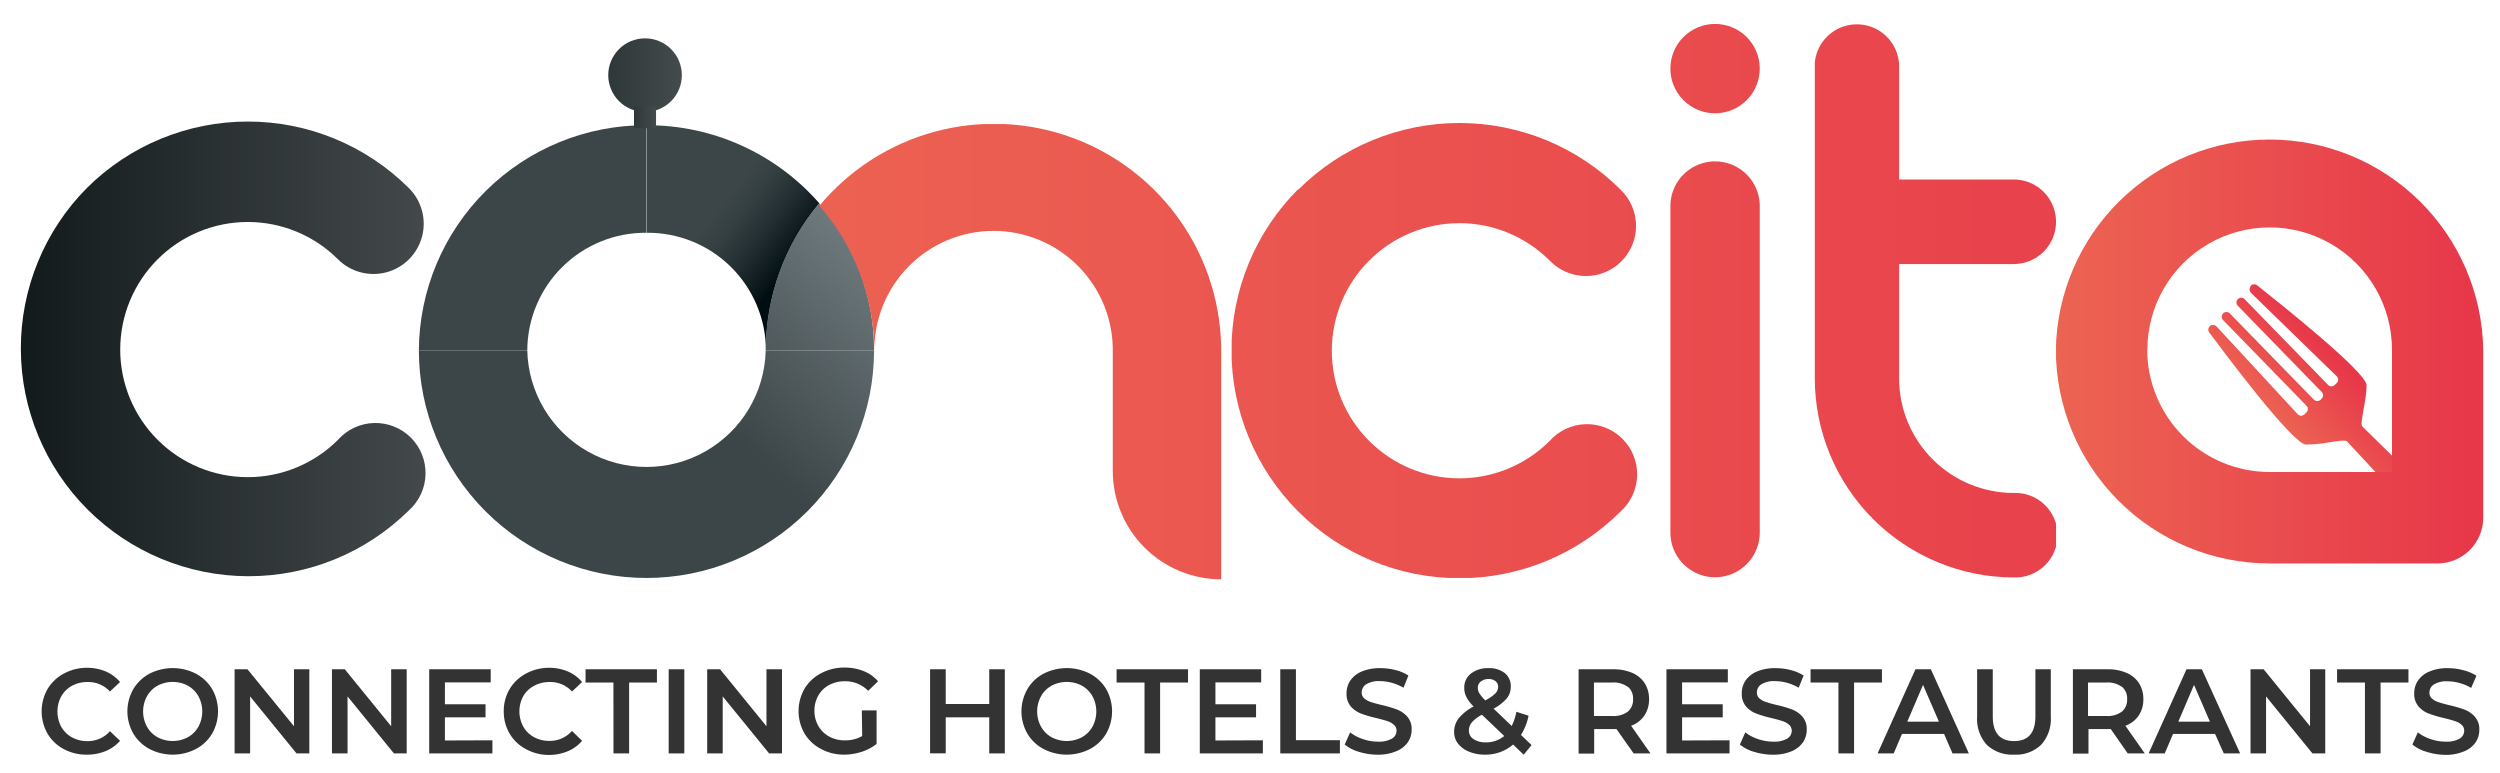 <svg id="Livello_1" data-name="Livello 1" xmlns="http://www.w3.org/2000/svg" xmlns:xlink="http://www.w3.org/1999/xlink" viewBox="0 0 425.2 131.42">
  <defs>
    <style>
      .cls-1 {
        fill: none;
      }

      .cls-2 {
        clip-path: url(#clip-path);
      }

      .cls-3 {
        fill: url(#Sfumatura_senza_nome_4);
      }

      .cls-4 {
        clip-path: url(#clip-path-2);
      }

      .cls-5 {
        fill: url(#Sfumatura_senza_nome_2);
      }

      .cls-6 {
        clip-path: url(#clip-path-3);
      }

      .cls-7 {
        fill: url(#Sfumatura_senza_nome_4-2);
      }

      .cls-8 {
        clip-path: url(#clip-path-4);
      }

      .cls-9 {
        fill: url(#Sfumatura_senza_nome_4-3);
      }

      .cls-10 {
        clip-path: url(#clip-path-5);
      }

      .cls-11 {
        fill: url(#Sfumatura_senza_nome_6);
      }

      .cls-12 {
        clip-path: url(#clip-path-6);
      }

      .cls-13 {
        fill: url(#Sfumatura_senza_nome_6-2);
      }

      .cls-14 {
        clip-path: url(#clip-path-7);
      }

      .cls-15 {
        fill: url(#Sfumatura_senza_nome_7);
      }

      .cls-16 {
        clip-path: url(#clip-path-8);
      }

      .cls-17 {
        fill: url(#Sfumatura_senza_nome_14);
      }

      .cls-18 {
        clip-path: url(#clip-path-9);
      }

      .cls-19 {
        fill: url(#Sfumatura_senza_nome_14-2);
      }

      .cls-20 {
        clip-path: url(#clip-path-10);
      }

      .cls-21 {
        fill: url(#Sfumatura_senza_nome_14-3);
      }

      .cls-22 {
        clip-path: url(#clip-path-11);
      }

      .cls-23 {
        fill: url(#Sfumatura_senza_nome_14-4);
      }

      .cls-24 {
        clip-path: url(#clip-path-12);
      }

      .cls-25 {
        fill: url(#Sfumatura_senza_nome_14-5);
      }

      .cls-26 {
        fill: #333;
      }

      .cls-27 {
        clip-path: url(#clip-path-13);
      }

      .cls-28 {
        fill: url(#Sfumatura_senza_nome_14-6);
      }

      .cls-29 {
        clip-path: url(#clip-path-14);
      }

      .cls-30 {
        fill: url(#Sfumatura_senza_nome_14-7);
      }
    </style>
    <clipPath id="clip-path">
      <path class="cls-1" d="M71.24,59.59H89.68a20.09,20.09,0,0,1,20.27-20V21.3A38.51,38.51,0,0,0,71.24,59.59" />
    </clipPath>
    <linearGradient id="Sfumatura_senza_nome_4" x1="-207.99" y1="387.4" x2="-206.49" y2="387.4" gradientTransform="matrix(24.15, 0, 0, -24.15, 5146.43, 9397.2)" gradientUnits="userSpaceOnUse">
      <stop offset="0" stop-color="#3c4649" />
      <stop offset="1" stop-color="#a9b5ba" />
    </linearGradient>
    <clipPath id="clip-path-2">
      <path class="cls-1" d="M110,39.59a20.1,20.1,0,0,1,20.28,20h0a38.83,38.83,0,0,1,9.08-25A38.8,38.8,0,0,0,110,21.3Z" />
    </clipPath>
    <linearGradient id="Sfumatura_senza_nome_2" x1="-210.77" y1="387.03" x2="-209.27" y2="387.03" gradientTransform="matrix(0, 10.38, 10.38, 0, -3892.99, 2223.18)" gradientUnits="userSpaceOnUse">
      <stop offset="0" stop-color="#3c4649" />
      <stop offset="0.23" stop-color="#354043" />
      <stop offset="0.56" stop-color="#232e32" />
      <stop offset="0.95" stop-color="#051216" />
      <stop offset="1" stop-color="#000d11" />
    </linearGradient>
    <clipPath id="clip-path-3">
      <path class="cls-1" d="M130.23,59.59h0a20.28,20.28,0,0,1-40.55,0H71.24a38.71,38.71,0,0,0,77.42,0Z" />
    </clipPath>
    <linearGradient id="Sfumatura_senza_nome_4-2" x1="-207.03" y1="386.61" x2="-205.53" y2="386.61" gradientTransform="matrix(55.19, 0, 0, -55.19, 11549.74, 21415.4)" xlink:href="#Sfumatura_senza_nome_4" />
    <clipPath id="clip-path-4">
      <path class="cls-1" d="M130.23,59.59h18.43a37.86,37.86,0,0,0-9.35-25,38.83,38.83,0,0,0-9.08,25" />
    </clipPath>
    <linearGradient id="Sfumatura_senza_nome_4-3" x1="-207.03" y1="386.75" x2="-205.53" y2="386.75" gradientTransform="matrix(55.19, 0, 0, -55.19, 11535.96, 21391.46)" xlink:href="#Sfumatura_senza_nome_4" />
    <clipPath id="clip-path-5">
      <path class="cls-1" d="M103.45,12.78a6.26,6.26,0,1,0,6.26-6.26,6.26,6.26,0,0,0-6.26,6.26" />
    </clipPath>
    <linearGradient id="Sfumatura_senza_nome_6" x1="-210.64" y1="390.93" x2="-209.14" y2="390.93" gradientTransform="matrix(8.35, 0, 0, -8.35, 1862.25, 3276.95)" gradientUnits="userSpaceOnUse">
      <stop offset="0" stop-color="#2e3739" />
      <stop offset="1" stop-color="#454b4c" />
    </linearGradient>
    <clipPath id="clip-path-6">
      <rect class="cls-1" x="107.83" y="18.07" width="3.75" height="3.75" />
    </clipPath>
    <linearGradient id="Sfumatura_senza_nome_6-2" x1="-218.58" y1="401.25" x2="-217.08" y2="401.25" gradientTransform="matrix(2.5, 0, 0, -2.5, 654.26, 1023.03)" xlink:href="#Sfumatura_senza_nome_6" />
    <clipPath id="clip-path-7">
      <path class="cls-1" d="M14.75,32a38.75,38.75,0,0,0,54.8,54.8,8.52,8.52,0,1,0-12.06-12,21.7,21.7,0,1,1,0-30.69A8.53,8.53,0,0,0,69.55,32a38.8,38.8,0,0,0-54.8,0" />
    </clipPath>
    <linearGradient id="Sfumatura_senza_nome_7" x1="-208.39" y1="386.65" x2="-206.89" y2="386.65" gradientTransform="matrix(45.74, 0, 0, -45.74, 9535.28, 17744.76)" gradientUnits="userSpaceOnUse">
      <stop offset="0" stop-color="#131a1b" />
      <stop offset="1" stop-color="#43494a" />
    </linearGradient>
    <clipPath id="clip-path-8">
      <path class="cls-1" d="M139.37,35a37.9,37.9,0,0,1,9.34,25h0a20.28,20.28,0,1,1,40.55,0v20.1a18.44,18.44,0,0,0,18.44,18.43V60a38.63,38.63,0,0,0-68.34-25" />
    </clipPath>
    <linearGradient id="Sfumatura_senza_nome_14" x1="-207.11" y1="386.24" x2="-205.61" y2="386.24" gradientTransform="matrix(198.17, 0, 0, -198.17, 41171.98, 76599.48)" gradientUnits="userSpaceOnUse">
      <stop offset="0" stop-color="#ec6352" />
      <stop offset="0.95" stop-color="#e7384a" />
      <stop offset="1" stop-color="#e7384a" />
    </linearGradient>
    <clipPath id="clip-path-9">
      <path class="cls-1" d="M220.81,32.16A38.75,38.75,0,0,0,275.62,87a8.52,8.52,0,1,0-12.06-12,21.7,21.7,0,1,1,0-30.69,8.53,8.53,0,1,0,12.06-12.06,38.81,38.81,0,0,0-54.81,0" />
    </clipPath>
    <linearGradient id="Sfumatura_senza_nome_14-2" x1="-207.11" y1="386.24" x2="-205.61" y2="386.24" gradientTransform="matrix(198.17, 0, 0, -198.17, 41171.98, 76599.31)" xlink:href="#Sfumatura_senza_nome_14" />
    <clipPath id="clip-path-10">
      <path class="cls-1" d="M308.66,11.06V64.37A33.88,33.88,0,0,0,342.5,98.21a7.19,7.19,0,1,0,0-14.37A19.49,19.49,0,0,1,323,64.37V44.91H342.5a7.19,7.19,0,0,0,0-14.38H323V11.06a7.19,7.19,0,0,0-14.37,0" />
    </clipPath>
    <linearGradient id="Sfumatura_senza_nome_14-3" x1="-207.11" y1="386.25" x2="-205.61" y2="386.25" gradientTransform="matrix(198.17, 0, 0, -198.17, 41171.98, 76593.64)" xlink:href="#Sfumatura_senza_nome_14" />
    <clipPath id="clip-path-11">
      <path class="cls-1" d="M284.1,35.05V90.58a7.6,7.6,0,0,0,15.2,0V35.05a7.6,7.6,0,0,0-15.2,0" />
    </clipPath>
    <linearGradient id="Sfumatura_senza_nome_14-4" x1="-207.11" y1="386.23" x2="-205.61" y2="386.23" gradientTransform="matrix(198.17, 0, 0, -198.17, 41171.98, 76601.48)" xlink:href="#Sfumatura_senza_nome_14" />
    <clipPath id="clip-path-12">
      <path class="cls-1" d="M284.1,11.67a7.6,7.6,0,1,0,7.6-7.6,7.6,7.6,0,0,0-7.6,7.6" />
    </clipPath>
    <linearGradient id="Sfumatura_senza_nome_14-5" x1="-207.11" y1="386.32" x2="-205.61" y2="386.32" gradientTransform="matrix(198.17, 0, 0, -198.17, 41171.98, 76567.39)" xlink:href="#Sfumatura_senza_nome_14" />
    <clipPath id="clip-path-13">
      <path class="cls-1" d="M382.76,48.77a.82.82,0,0,0,.11,1.07L397.43,64a.81.81,0,0,1,0,1.15l-.34.32a.79.79,0,0,1-1.13,0l-14.21-14.6a.81.81,0,0,0-1.14,0h0a.81.81,0,0,0,0,1.14l14.26,14.65a.81.81,0,0,1,0,1.14l-.18.18a.81.81,0,0,1-1.14,0L379.24,53.3a.82.82,0,0,0-1.14,0v0a.81.81,0,0,0,0,1.14L392.28,69a.79.79,0,0,1,0,1.13l-.33.33a.8.8,0,0,1-1.15,0L377,55.53a.83.83,0,0,0-1.06-.14.82.82,0,0,0-.2,1.15c2.38,3.2,14.18,19,16.44,19.07a21.61,21.61,0,0,0,3.65-.33c1.6-.25,3-.49,3.33-.22,0,0,3.13,3.35,7.22,7.76.53-.43,1-.89,1.54-1.37s1-1,1.41-1.5l-7.56-7.43c-.46-.59.76-4.44.74-7,0-2.26-15.48-14.49-18.62-17a.78.78,0,0,0-.5-.17.81.81,0,0,0-.65.33" />
    </clipPath>
    <linearGradient id="Sfumatura_senza_nome_14-6" x1="-201.11" y1="383.32" x2="-199.61" y2="383.32" gradientTransform="matrix(10.27, 0, 0, -10.27, 2449.87, 4001.67)" xlink:href="#Sfumatura_senza_nome_14" />
    <clipPath id="clip-path-14">
      <path class="cls-1" d="M365.23,59.48a20.8,20.8,0,0,1,41.6,0v20.8H386a20.83,20.83,0,0,1-20.8-20.8m-15.54,0A36.38,36.38,0,0,0,386,95.83h28.58a7.79,7.79,0,0,0,7.77-7.78V59.48a36.35,36.35,0,0,0-72.69,0" />
    </clipPath>
    <linearGradient id="Sfumatura_senza_nome_14-7" x1="-205.93" y1="386.62" x2="-204.43" y2="386.62" gradientTransform="matrix(48.45, 0, 0, -48.45, 10328.07, 18793.09)" xlink:href="#Sfumatura_senza_nome_14" />
  </defs>
  <g class="cls-2">
    <rect class="cls-3" x="71.24" y="21.3" width="38.71" height="38.29" />
  </g>
  <g class="cls-4">
    <rect class="cls-5" x="100.51" y="17.14" width="48.25" height="46.62" transform="translate(16.58 114.57) rotate(-52.43)" />
  </g>
  <g class="cls-6">
    <rect class="cls-7" x="69.31" y="37.53" width="81.28" height="82.65" transform="translate(-22.97 104.17) rotate(-46.43)" />
  </g>
  <g class="cls-8">
    <rect class="cls-9" x="124.06" y="31.84" width="30.78" height="30.55" transform="translate(9.2 115.68) rotate(-46.43)" />
  </g>
  <g class="cls-10">
    <rect class="cls-11" x="103.45" y="6.52" width="12.53" height="12.53" />
  </g>
  <g class="cls-12">
    <rect class="cls-13" x="107.83" y="18.07" width="3.75" height="3.75" />
  </g>
  <g class="cls-14">
    <rect class="cls-15" x="3.42" y="20.65" width="69.45" height="77.47" />
  </g>
  <g class="cls-16">
    <rect class="cls-17" x="139.37" y="21.1" width="68.34" height="77.42" />
  </g>
  <g class="cls-18">
    <rect class="cls-19" x="209.48" y="20.83" width="69.45" height="77.46" />
  </g>
  <g class="cls-20">
    <rect class="cls-21" x="308.66" y="3.88" width="41.03" height="94.34" />
  </g>
  <g class="cls-22">
    <rect class="cls-23" x="284.1" y="27.45" width="15.2" height="70.73" />
  </g>
  <g class="cls-24">
    <rect class="cls-25" x="284.1" y="4.07" width="15.2" height="15.2" />
  </g>
  <path class="cls-26" d="M10.82,127.39a7,7,0,0,1-2.74-2.62,7.7,7.7,0,0,1,0-7.57,7.14,7.14,0,0,1,2.75-2.62,8.12,8.12,0,0,1,3.92-1,8.16,8.16,0,0,1,3.21.61A6.6,6.6,0,0,1,20.42,116l-1.72,1.61A5,5,0,0,0,14.88,116a5.37,5.37,0,0,0-2.64.64,4.74,4.74,0,0,0-1.82,1.79,5.51,5.51,0,0,0,0,5.19,4.67,4.67,0,0,0,1.82,1.79,5.37,5.37,0,0,0,2.64.64,5,5,0,0,0,3.82-1.69L20.42,126A6.55,6.55,0,0,1,18,127.73a8.25,8.25,0,0,1-3.22.62A8,8,0,0,1,10.82,127.39Z" />
  <path class="cls-26" d="M25.43,127.39a7.06,7.06,0,0,1-2.76-2.63,7.61,7.61,0,0,1,0-7.54,7,7,0,0,1,2.76-2.64,8.67,8.67,0,0,1,7.89,0,7.1,7.1,0,0,1,2.76,2.62,7.66,7.66,0,0,1,0,7.57,7,7,0,0,1-2.76,2.62,8.59,8.59,0,0,1-7.89,0Zm6.52-2a4.72,4.72,0,0,0,1.8-1.8,5.47,5.47,0,0,0,0-5.17,4.72,4.72,0,0,0-1.8-1.8,5.5,5.5,0,0,0-5.15,0,4.58,4.58,0,0,0-1.8,1.8,5.39,5.39,0,0,0,0,5.17,4.58,4.58,0,0,0,1.8,1.8,5.5,5.5,0,0,0,5.15,0Z" />
  <path class="cls-26" d="M52.61,113.83v14.31H50.43l-7.89-9.69v9.69H39.9V113.83h2.19L50,123.52v-9.69Z" />
  <path class="cls-26" d="M69.17,113.83v14.31H67l-7.89-9.69v9.69H56.46V113.83h2.18l7.89,9.69v-9.69Z" />
  <path class="cls-26" d="M83.75,125.91v2.23H73V113.83H83.46v2.23H75.67v3.72h6.91V122H75.67v3.94Z" />
  <path class="cls-26" d="M89.42,127.39a6.91,6.91,0,0,1-2.74-2.62,7.3,7.3,0,0,1-1-3.78,7.23,7.23,0,0,1,1-3.79,7.07,7.07,0,0,1,2.75-2.62,8.08,8.08,0,0,1,3.91-1,8.16,8.16,0,0,1,3.21.61A6.44,6.44,0,0,1,99,116l-1.71,1.61A5,5,0,0,0,93.47,116a5.31,5.31,0,0,0-2.63.64A4.61,4.61,0,0,0,89,118.39a5.43,5.43,0,0,0,0,5.19,4.54,4.54,0,0,0,1.82,1.79,5.31,5.31,0,0,0,2.63.64,5,5,0,0,0,3.83-1.69L99,126a6.4,6.4,0,0,1-2.46,1.78,8.21,8.21,0,0,1-3.22.62A8,8,0,0,1,89.42,127.39Z" />
  <path class="cls-26" d="M104.33,116.08H99.59v-2.25h12.14v2.25H107v12.06h-2.66Z" />
  <path class="cls-26" d="M113.73,113.83h2.66v14.31h-2.66Z" />
  <path class="cls-26" d="M133,113.83v14.31h-2.19l-7.89-9.69v9.69h-2.64V113.83h2.19l7.89,9.69v-9.69Z" />
  <path class="cls-26" d="M146.58,120.82h2.51v5.71a8.17,8.17,0,0,1-2.57,1.35,10,10,0,0,1-3,.47,8.06,8.06,0,0,1-3.94-1,7,7,0,0,1-2.76-2.62,7.66,7.66,0,0,1,0-7.57,7.06,7.06,0,0,1,2.77-2.62,8.29,8.29,0,0,1,4-1,8.58,8.58,0,0,1,3.27.59,6.38,6.38,0,0,1,2.48,1.74l-1.68,1.63a5.36,5.36,0,0,0-3.94-1.63,5.59,5.59,0,0,0-2.69.63,4.57,4.57,0,0,0-1.84,1.78,5.13,5.13,0,0,0-.67,2.62,5.05,5.05,0,0,0,.67,2.57,4.68,4.68,0,0,0,1.84,1.8,5.33,5.33,0,0,0,2.67.65,5.78,5.78,0,0,0,2.94-.73Z" />
  <path class="cls-26" d="M170.9,113.83v14.31h-2.65V122h-7.4v6.13h-2.66V113.83h2.66v5.91h7.4v-5.91Z" />
  <path class="cls-26" d="M177.49,127.39a6.92,6.92,0,0,1-2.76-2.63,7.61,7.61,0,0,1,0-7.54,6.88,6.88,0,0,1,2.76-2.64,8.67,8.67,0,0,1,7.89,0,7.1,7.1,0,0,1,2.76,2.62,7.66,7.66,0,0,1,0,7.57,7,7,0,0,1-2.76,2.62,8.59,8.59,0,0,1-7.89,0Zm6.52-2a4.72,4.72,0,0,0,1.8-1.8,5.47,5.47,0,0,0,0-5.17,4.72,4.72,0,0,0-1.8-1.8,5.5,5.5,0,0,0-5.15,0,4.58,4.58,0,0,0-1.8,1.8,5.39,5.39,0,0,0,0,5.17,4.58,4.58,0,0,0,1.8,1.8,5.5,5.5,0,0,0,5.15,0Z" />
  <path class="cls-26" d="M194.66,116.08h-4.75v-2.25h12.15v2.25h-4.75v12.06h-2.65Z" />
  <path class="cls-26" d="M214.79,125.91v2.23H204.06V113.83H214.5v2.23h-7.78v3.72h6.91V122h-6.91v3.94Z" />
  <path class="cls-26" d="M217.75,113.83h2.66v12.06h7.48v2.25H217.75Z" />
  <path class="cls-26" d="M231.15,127.88a6.73,6.73,0,0,1-2.44-1.25l.92-2.07a7.13,7.13,0,0,0,2.16,1.14,7.88,7.88,0,0,0,2.56.44,4.43,4.43,0,0,0,2.38-.51,1.54,1.54,0,0,0,.79-1.35,1.3,1.3,0,0,0-.44-1,3,3,0,0,0-1.11-.63c-.45-.15-1.07-.32-1.84-.51a21.21,21.21,0,0,1-2.65-.78,4.46,4.46,0,0,1-1.74-1.21,3.29,3.29,0,0,1-.72-2.24,3.83,3.83,0,0,1,.64-2.16,4.42,4.42,0,0,1,1.94-1.54,7.93,7.93,0,0,1,3.18-.57,10.26,10.26,0,0,1,2.58.33,7.1,7.1,0,0,1,2.18.93l-.83,2.07a8.29,8.29,0,0,0-2-.84,7.33,7.33,0,0,0-2-.28,4.09,4.09,0,0,0-2.34.53,1.63,1.63,0,0,0-.77,1.41,1.28,1.28,0,0,0,.44,1,3.25,3.25,0,0,0,1.12.61c.45.15,1.06.32,1.84.51a19.31,19.31,0,0,1,2.61.77,4.47,4.47,0,0,1,1.75,1.22,3.16,3.16,0,0,1,.73,2.2,3.78,3.78,0,0,1-.65,2.15,4.38,4.38,0,0,1-2,1.53,7.94,7.94,0,0,1-3.19.58A11.06,11.06,0,0,1,231.15,127.88Z" />
  <path class="cls-26" d="M259.15,128.36l-1.8-1.73a7.18,7.18,0,0,1-4.81,1.72,6.87,6.87,0,0,1-2.67-.5A4.45,4.45,0,0,1,248,126.5a3.15,3.15,0,0,1-.68-2,3.75,3.75,0,0,1,.78-2.34,8.24,8.24,0,0,1,2.53-2,6.29,6.29,0,0,1-1.22-1.6,3.43,3.43,0,0,1-.37-1.55,3,3,0,0,1,1.13-2.44,4.62,4.62,0,0,1,3-.93,4.25,4.25,0,0,1,2.78.85,2.81,2.81,0,0,1,1,2.3,3.09,3.09,0,0,1-.68,2,8,8,0,0,1-2.24,1.74l3.08,2.94a9.46,9.46,0,0,0,.8-2.41l2.07.67a10.07,10.07,0,0,1-1.29,3.27l1.8,1.72Zm-3.31-3.18-3.79-3.62a5.77,5.77,0,0,0-1.72,1.3,2.13,2.13,0,0,0-.5,1.4,1.69,1.69,0,0,0,.79,1.45,3.63,3.63,0,0,0,2.11.55A4.81,4.81,0,0,0,255.84,125.18Zm-4-9.27a1.35,1.35,0,0,0-.49,1.09,1.73,1.73,0,0,0,.27.93,6.87,6.87,0,0,0,1,1.2,7.7,7.7,0,0,0,1.7-1.18,1.55,1.55,0,0,0,.48-1.09,1.21,1.21,0,0,0-.44-1,1.79,1.79,0,0,0-1.21-.37A2,2,0,0,0,251.87,115.91Z" />
  <path class="cls-26" d="M277.85,128.14,274.93,124l-.55,0h-3.24v4.17h-2.65V113.83h5.89a8.06,8.06,0,0,1,3.23.61,4.75,4.75,0,0,1,2.12,1.76,4.94,4.94,0,0,1,.74,2.72,4.88,4.88,0,0,1-.79,2.78,4.69,4.69,0,0,1-2.26,1.74l3.29,4.7Zm-1-11.32a4.09,4.09,0,0,0-2.64-.74h-3.11v5.7h3.11a4.09,4.09,0,0,0,2.64-.74,2.61,2.61,0,0,0,.9-2.12A2.56,2.56,0,0,0,276.89,116.82Z" />
  <path class="cls-26" d="M294.16,125.91v2.23H283.43V113.83h10.44v2.23h-7.78v3.72H293V122h-6.91v3.94Z" />
  <path class="cls-26" d="M298.36,127.88a6.73,6.73,0,0,1-2.44-1.25l.92-2.07A7,7,0,0,0,299,125.7a8,8,0,0,0,2.57.44,4.43,4.43,0,0,0,2.38-.51,1.54,1.54,0,0,0,.79-1.35,1.3,1.3,0,0,0-.44-1,3,3,0,0,0-1.12-.63c-.44-.15-1.06-.32-1.84-.51a21,21,0,0,1-2.64-.78,4.32,4.32,0,0,1-1.74-1.21,3.29,3.29,0,0,1-.72-2.24,3.83,3.83,0,0,1,.64-2.16,4.42,4.42,0,0,1,1.94-1.54,7.93,7.93,0,0,1,3.18-.57,10.26,10.26,0,0,1,2.58.33,7.1,7.1,0,0,1,2.18.93l-.84,2.07a8.05,8.05,0,0,0-2-.84,7.33,7.33,0,0,0-2-.28,4.09,4.09,0,0,0-2.34.53,1.63,1.63,0,0,0-.77,1.41,1.28,1.28,0,0,0,.44,1,3.16,3.16,0,0,0,1.12.61q.68.23,1.83.51a19.07,19.07,0,0,1,2.62.77,4.47,4.47,0,0,1,1.75,1.22,3.2,3.2,0,0,1,.72,2.2,3.77,3.77,0,0,1-.64,2.15,4.38,4.38,0,0,1-1.95,1.53,8,8,0,0,1-3.19.58A11.06,11.06,0,0,1,298.36,127.88Z" />
  <path class="cls-26" d="M312.68,116.08h-4.74v-2.25h12.14v2.25h-4.74v12.06h-2.66Z" />
  <path class="cls-26" d="M330.65,124.83h-7.16l-1.41,3.31h-2.74l6.44-14.31h2.62l6.46,14.31h-2.78Zm-.88-2.09-2.7-6.25-2.68,6.25Z" />
  <path class="cls-26" d="M337.92,126.68a6.49,6.49,0,0,1-1.65-4.77v-8.08h2.66v8q0,4.22,3.63,4.21c2.42,0,3.62-1.4,3.62-4.21v-8h2.62v8.08a6.49,6.49,0,0,1-1.65,4.77,6.18,6.18,0,0,1-4.61,1.67A6.25,6.25,0,0,1,337.92,126.68Z" />
  <path class="cls-26" d="M361.88,128.14,359,124l-.55,0h-3.24v4.17h-2.65V113.83h5.89a8,8,0,0,1,3.23.61,4.75,4.75,0,0,1,2.12,1.76,4.94,4.94,0,0,1,.74,2.72,4.88,4.88,0,0,1-.79,2.78,4.69,4.69,0,0,1-2.26,1.74l3.29,4.7Zm-1-11.32a4.09,4.09,0,0,0-2.64-.74h-3.11v5.7h3.11a4.09,4.09,0,0,0,2.64-.74,2.61,2.61,0,0,0,.9-2.12A2.56,2.56,0,0,0,360.92,116.82Z" />
  <path class="cls-26" d="M376.74,124.83h-7.15l-1.41,3.31h-2.74l6.44-14.31h2.61L381,128.14h-2.78Zm-.88-2.09-2.7-6.25-2.67,6.25Z" />
  <path class="cls-26" d="M395.48,113.83v14.31H393.3l-7.89-9.69v9.69h-2.64V113.83H385l7.89,9.69v-9.69Z" />
  <path class="cls-26" d="M402.23,116.08h-4.74v-2.25h12.14v2.25h-4.74v12.06h-2.66Z" />
  <path class="cls-26" d="M412.75,127.88a6.78,6.78,0,0,1-2.45-1.25l.92-2.07a7.13,7.13,0,0,0,2.16,1.14,7.93,7.93,0,0,0,2.57.44,4.45,4.45,0,0,0,2.38-.51,1.55,1.55,0,0,0,.78-1.35,1.27,1.27,0,0,0-.44-1,3,3,0,0,0-1.11-.63c-.45-.15-1.06-.32-1.84-.51a21.74,21.74,0,0,1-2.65-.78,4.35,4.35,0,0,1-1.73-1.21,3.25,3.25,0,0,1-.73-2.24,3.83,3.83,0,0,1,.64-2.16,4.39,4.39,0,0,1,1.95-1.54,7.85,7.85,0,0,1,3.17-.57A10.2,10.2,0,0,1,419,114a7.27,7.27,0,0,1,2.19.93L420.3,117a8.22,8.22,0,0,0-2-.84,7.46,7.46,0,0,0-2-.28,4.09,4.09,0,0,0-2.34.53,1.62,1.62,0,0,0-.76,1.41,1.25,1.25,0,0,0,.44,1,3.11,3.11,0,0,0,1.11.61c.45.15,1.06.32,1.84.51a20,20,0,0,1,2.62.77,4.44,4.44,0,0,1,1.74,1.22,3.16,3.16,0,0,1,.73,2.2,3.77,3.77,0,0,1-.64,2.15,4.35,4.35,0,0,1-2,1.53,7.92,7.92,0,0,1-3.18.58A11,11,0,0,1,412.75,127.88Z" />
  <g class="cls-27">
    <rect class="cls-28" x="368.3" y="41.5" width="48.24" height="48.25" transform="translate(65.42 292.29) rotate(-44.22)" />
  </g>
  <g class="cls-29">
    <rect class="cls-30" x="349.69" y="23.14" width="72.69" height="72.7" />
  </g>
</svg>